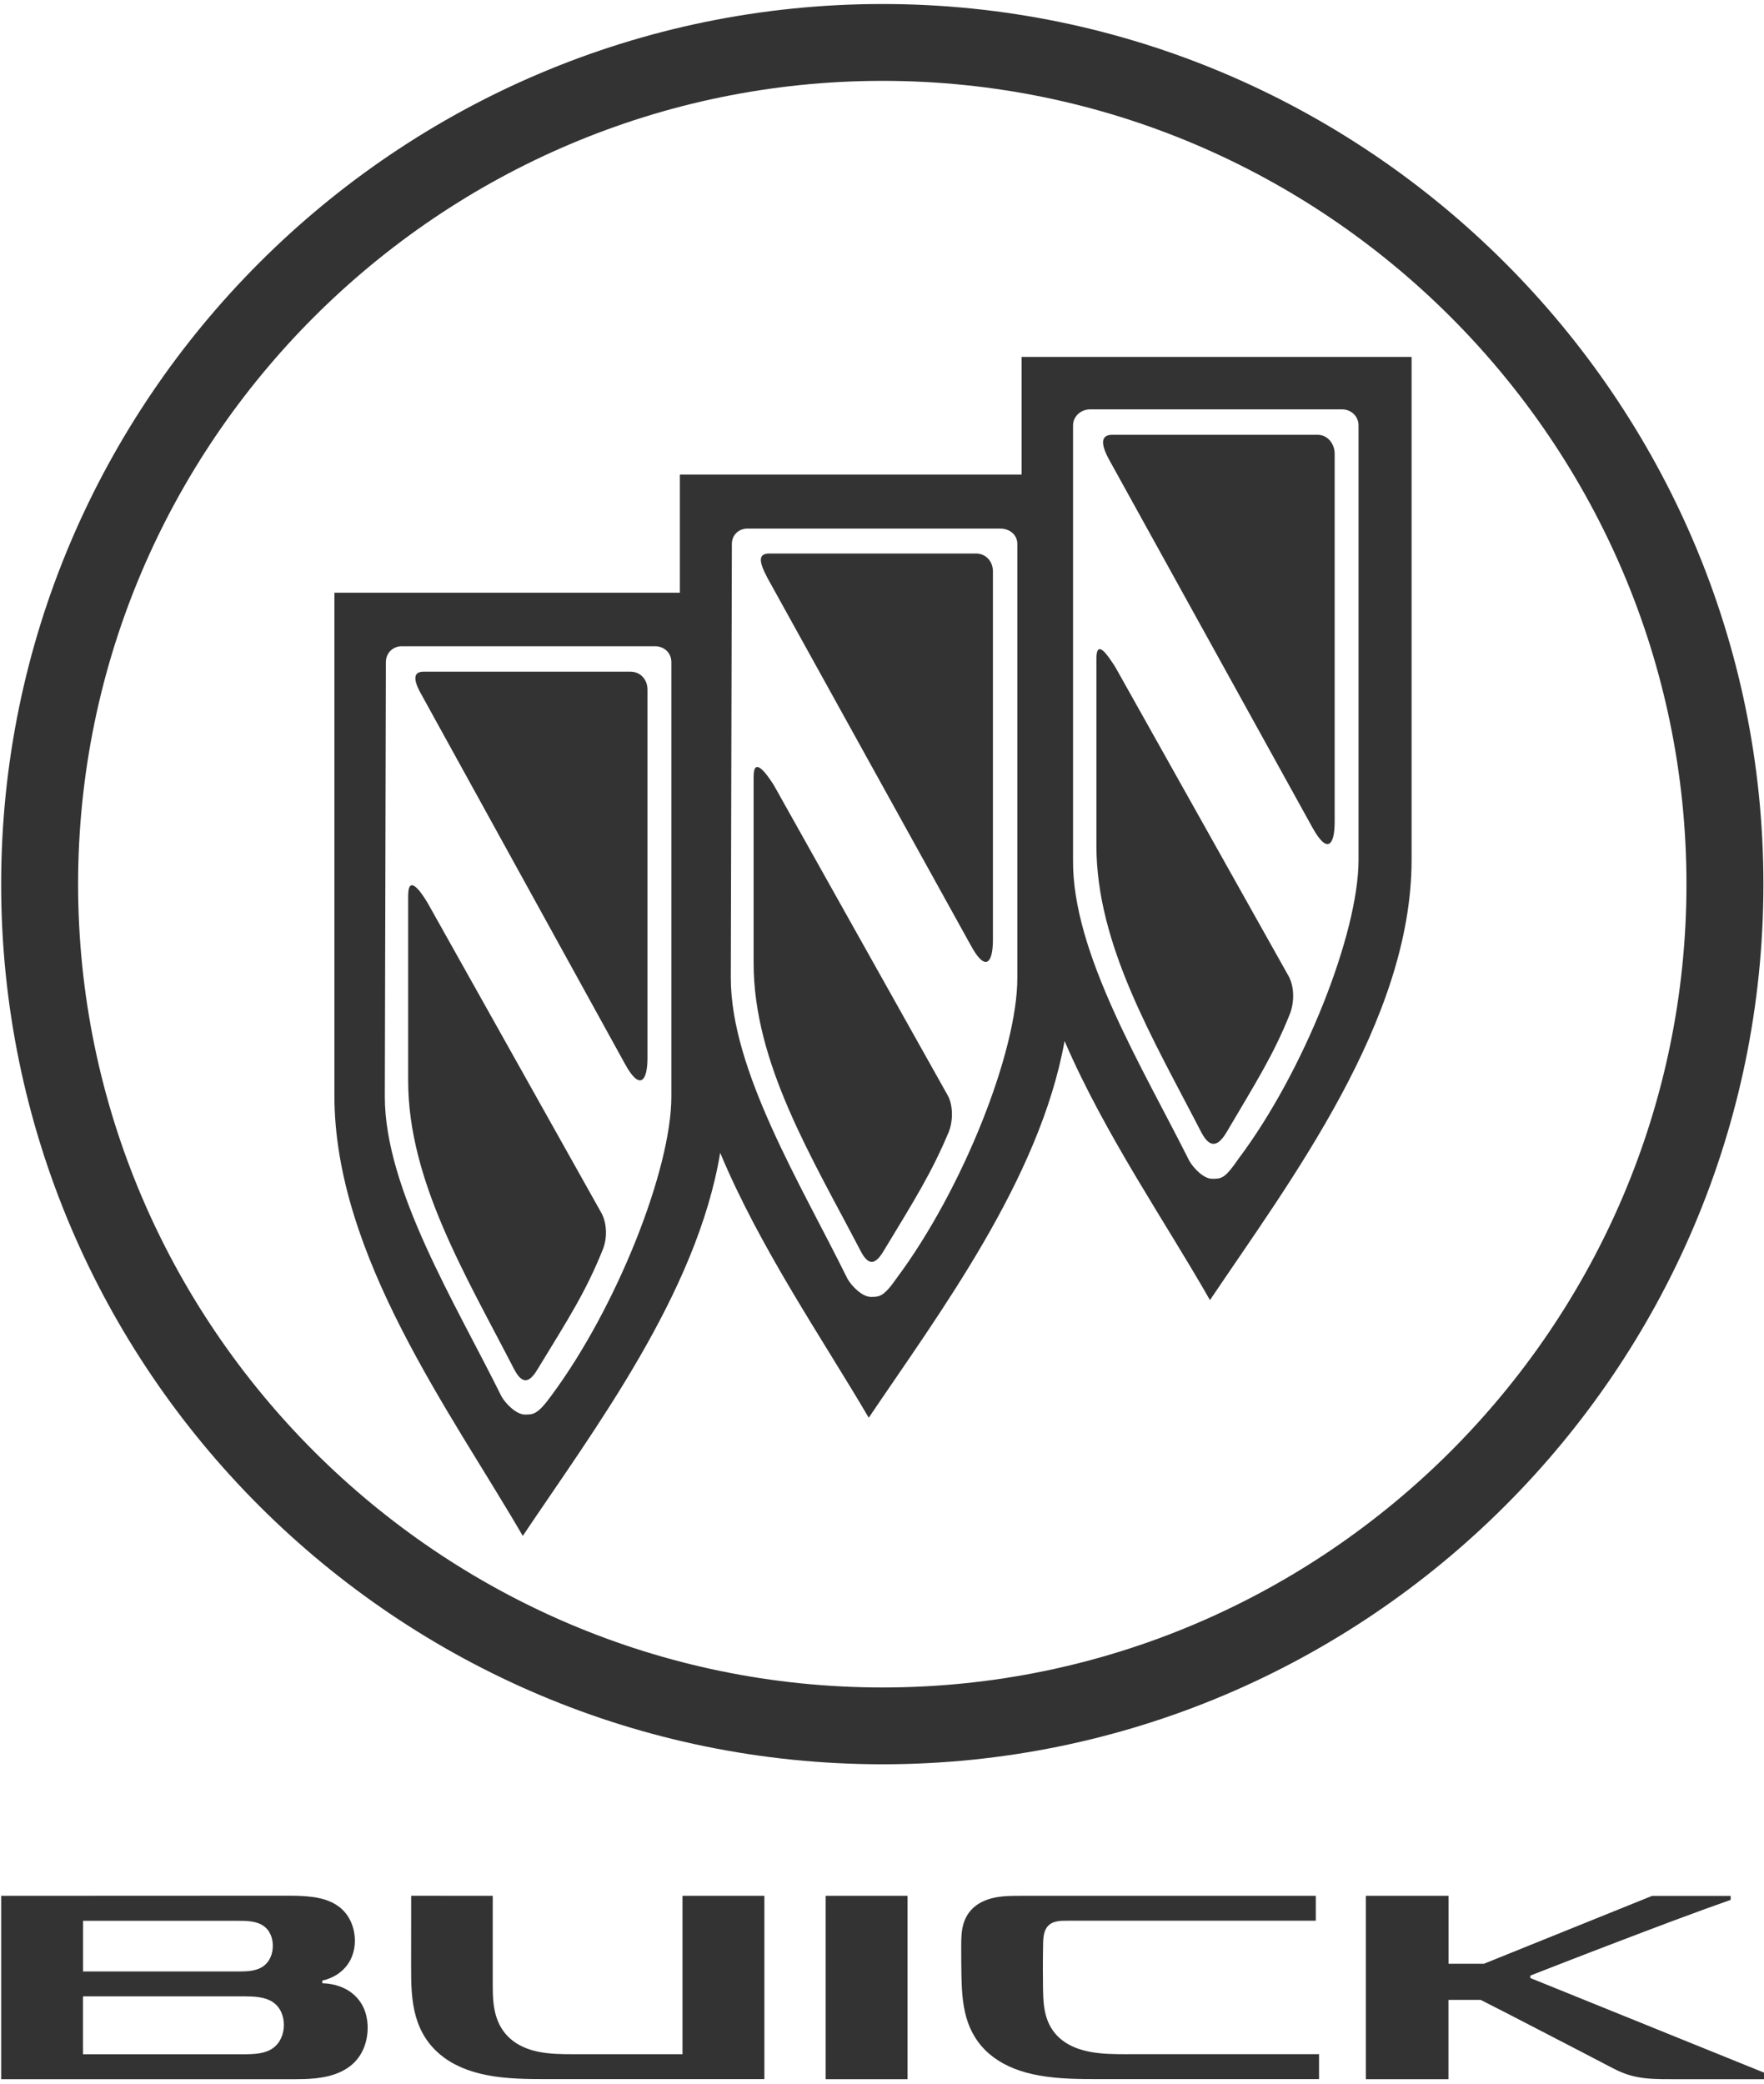 <svg width="320" height="378" viewBox="0 0 320 378" fill="none" xmlns="http://www.w3.org/2000/svg">
<g clip-path="url(#clip0_2334_3581)">
<path fill-rule="evenodd" clip-rule="evenodd" d="M97.722 248.015C96.376 250.322 95.028 251.665 93.296 248.397C84.536 231.389 74.043 214.184 74.043 196.02V162.477C74.043 158.441 76.353 161.709 77.605 163.824L109.176 220.143C110.139 222.064 110.139 224.659 109.369 226.584C106.291 234.269 103.114 239.171 97.722 248.015ZM76.835 121.825H114.376C116.11 121.825 117.457 123.169 117.457 125.091V191.887C117.457 196.02 116.11 197.943 113.414 193.04L76.547 126.149C74.813 123.17 75.008 121.825 76.835 121.825Z" fill="#343333"/>
<path fill-rule="evenodd" clip-rule="evenodd" d="M160.485 226.581C159.138 228.888 157.79 230.231 156.057 226.772C147.298 209.955 136.711 192.846 136.711 174.682V140.853C136.711 137.104 139.02 140.275 140.366 142.39L171.939 198.709C172.901 200.438 172.901 203.323 172.131 205.246C169.052 212.647 165.781 217.836 160.485 226.581ZM139.597 100.391H177.042C178.774 100.391 180.123 101.737 180.123 103.658V170.456C180.123 174.682 178.774 176.414 176.08 171.415L139.213 104.812C137.479 101.544 137.672 100.391 139.597 100.391Z" fill="#343333"/>
<path fill-rule="evenodd" clip-rule="evenodd" d="M222.575 205.246C221.228 207.553 219.687 208.704 217.955 205.437C209.195 188.427 198.894 171.416 198.894 153.348V119.517C198.894 115.673 201.013 118.94 202.361 121.056L233.837 177.182C234.8 179.105 234.8 181.699 234.03 183.811C231.047 191.309 227.773 196.405 222.575 205.245V205.246ZM201.782 78.862H239.036C240.768 78.862 242.114 80.4 242.114 82.322V149.118C242.114 153.348 240.768 154.981 238.074 150.08L201.206 83.383C199.473 80.209 199.858 78.862 201.782 78.862Z" fill="#343333"/>
<path fill-rule="evenodd" clip-rule="evenodd" d="M197.739 74.251C196.005 74.251 194.657 75.596 194.657 77.135V155.944C194.467 172.761 207.268 193.616 215.738 210.531C216.509 211.877 218.336 213.798 219.877 213.798C221.609 213.798 222.187 213.798 224.691 210.144C236.531 194.385 246.446 169.3 246.446 155.944V77.135C246.446 75.596 245.195 74.251 243.464 74.251H197.739ZM135.557 95.875C134.014 95.875 132.763 97.029 132.763 98.662L132.571 177.375C132.571 194.194 145.374 214.954 153.75 231.962C154.521 233.308 156.445 235.229 157.984 235.229C159.526 235.229 160.295 235.229 162.701 231.771C174.636 215.723 184.551 190.731 184.551 177.375V98.662C184.551 97.029 183.205 95.876 181.472 95.876L135.557 95.875ZM72.89 117.21C71.351 117.21 70.002 118.365 70.002 120.095L69.808 198.9C69.808 215.723 82.611 236.384 90.985 253.296C91.756 254.644 93.681 256.564 95.222 256.564C96.762 256.564 97.532 256.564 100.035 253.106C111.875 237.154 121.789 212.068 121.789 198.9V120.095C121.789 118.365 120.44 117.21 118.806 117.21H72.89ZM193.119 188.81C188.596 213.989 170.211 238.402 157.598 257.144C149.32 243.016 137.863 226.387 130.646 209.088C126.41 234.653 107.641 259.451 94.836 278.575C81.841 256.184 60.663 227.734 60.663 198.709V107.504H123.329V86.073H185.321V64.737H256.072V155.944C256.072 185.159 234.031 214.184 219.493 235.806C211.699 222.063 200.436 205.818 193.119 188.81ZM160.099 14.666C240.38 14.666 305.934 80.21 305.934 160.365C305.934 240.519 240.38 306.065 160.099 306.065C79.722 306.065 14.168 240.519 14.168 160.365C14.17 80.209 79.72 14.666 160.099 14.666ZM160.099 0.729C247.985 0.729 319.893 72.522 319.893 160.362C319.893 248.396 247.985 319.995 160.099 319.995C71.926 319.995 0.21 248.396 0.21 160.362C0.21 72.523 71.926 0.729 160.099 0.729Z" fill="#343333"/>
<path d="M123.821 372.583H104.407C101.831 372.583 99.721 372.56 97.622 372.129C95.602 371.709 93.9 370.937 92.573 369.769C91.245 368.6 90.371 367.102 89.895 365.321C89.657 364.436 89.52 363.494 89.452 362.496C89.384 361.475 89.384 360.476 89.384 359.353C89.384 354.19 89.384 349.016 89.384 343.854C84.449 343.854 79.513 343.854 74.589 343.842C74.589 348.029 74.589 352.216 74.577 356.391C74.577 358.15 74.577 359.727 74.702 361.316C74.816 362.881 75.042 364.345 75.439 365.741C76.234 368.532 77.698 370.869 79.921 372.696C82.145 374.534 84.982 375.726 88.374 376.384C90.065 376.713 91.835 376.894 93.741 376.996C95.67 377.099 97.588 377.099 99.721 377.099C112.701 377.099 125.681 377.099 138.662 377.099V343.854H123.809V372.583H123.821ZM58.465 359.705V359.228C59.35 359.035 60.167 358.706 60.859 358.298C61.563 357.889 62.164 357.39 62.663 356.811C63.628 355.711 64.377 354.077 64.377 351.989C64.377 350.332 63.9 348.767 63.095 347.541C62.278 346.293 61.143 345.431 59.804 344.863C58.465 344.296 56.968 344.046 55.481 343.933C54.063 343.82 52.474 343.831 51.419 343.831C34.354 343.831 17.278 343.842 0.213 343.854V377.11H53.722C54.449 377.11 55.856 377.11 57.353 376.94C58.885 376.769 60.496 376.418 61.937 375.714C63.378 375.011 64.558 374.012 65.387 372.662C66.215 371.312 66.646 369.701 66.692 368.067C66.76 365.854 66.113 363.664 64.49 362.065C62.925 360.499 60.678 359.761 58.465 359.705ZM15.065 348.381H42.819C43.942 348.381 44.85 348.381 45.712 348.528C46.552 348.664 47.244 348.914 47.811 349.311C48.378 349.708 48.798 350.23 49.071 350.866C49.354 351.49 49.49 352.205 49.49 352.919C49.49 353.634 49.354 354.36 49.071 354.996C48.787 355.642 48.367 356.187 47.811 356.596C47.244 357.015 46.552 357.276 45.712 357.424C44.85 357.571 43.942 357.571 42.819 357.571H15.065V348.381ZM50.999 369.644C50.67 370.381 50.171 371.006 49.513 371.482C48.844 371.959 48.027 372.265 47.017 372.424C45.984 372.594 44.884 372.594 43.488 372.594H15.054V362.087H43.488C44.872 362.087 45.973 362.087 47.017 362.246C48.027 362.394 48.844 362.689 49.513 363.142C50.171 363.596 50.67 364.198 50.999 364.913C51.328 365.627 51.499 366.433 51.499 367.261C51.499 368.089 51.34 368.906 50.999 369.644ZM149.781 377.11H164.634V343.854H149.781V377.11ZM204.777 372.583C202.133 372.583 199.989 372.56 197.867 372.174C195.814 371.8 194.089 371.119 192.727 370.075C191.366 369.031 190.435 367.692 189.902 366.104C189.346 364.47 189.244 362.779 189.21 360.76C189.176 358.808 189.165 355.654 189.221 352.795C189.233 352.034 189.255 351.376 189.403 350.752C189.539 350.139 189.789 349.64 190.174 349.254C190.56 348.869 191.059 348.63 191.661 348.506C192.285 348.369 192.932 348.369 193.68 348.369H238.692V343.854C220.889 343.854 203.098 343.854 185.295 343.854C183.435 343.854 181.937 343.865 180.416 344.183C178.964 344.489 177.727 345.034 176.752 345.862C175.776 346.69 175.129 347.734 174.766 348.971C174.392 350.253 174.369 351.524 174.369 353.09C174.369 355.166 174.38 356.834 174.414 358.4C174.448 359.977 174.505 361.429 174.687 362.847C174.868 364.266 175.152 365.593 175.594 366.841C176.491 369.36 178 371.482 180.224 373.127C182.447 374.784 185.239 375.862 188.575 376.452C190.242 376.747 191.99 376.917 193.873 377.008C195.791 377.099 197.686 377.099 199.807 377.099C212.969 377.099 226.12 377.099 239.282 377.099C239.282 375.589 239.282 374.08 239.282 372.571H204.777V372.583ZM277.61 358.763V358.32C279.414 357.617 281.706 356.72 284.372 355.688C287.05 354.655 290.102 353.464 293.427 352.205C299.769 349.776 308.086 346.633 313.952 344.591V343.865H299.701C289.535 347.972 279.368 352.08 269.191 356.176H262.769V343.854H247.769V377.11H262.757V362.723H268.601C271.233 364.05 275.896 366.456 279.766 368.464C283.998 370.654 289.081 373.286 292.133 374.886C292.871 375.272 293.551 375.624 294.391 375.953C295.208 376.282 296.048 376.531 296.989 376.713C298.941 377.099 300.859 377.11 303.219 377.11C308.812 377.11 314.406 377.11 320 377.11C320 376.713 320 376.316 320 375.919C305.862 370.2 291.736 364.481 277.61 358.763Z" fill="#343333"/>
</g>
<defs>
<clipPath id="clip0_2334_3581">
<rect width="320" height="376.458" fill="white" transform="translate(0 0.729)"/>
</clipPath>
</defs>
</svg>
